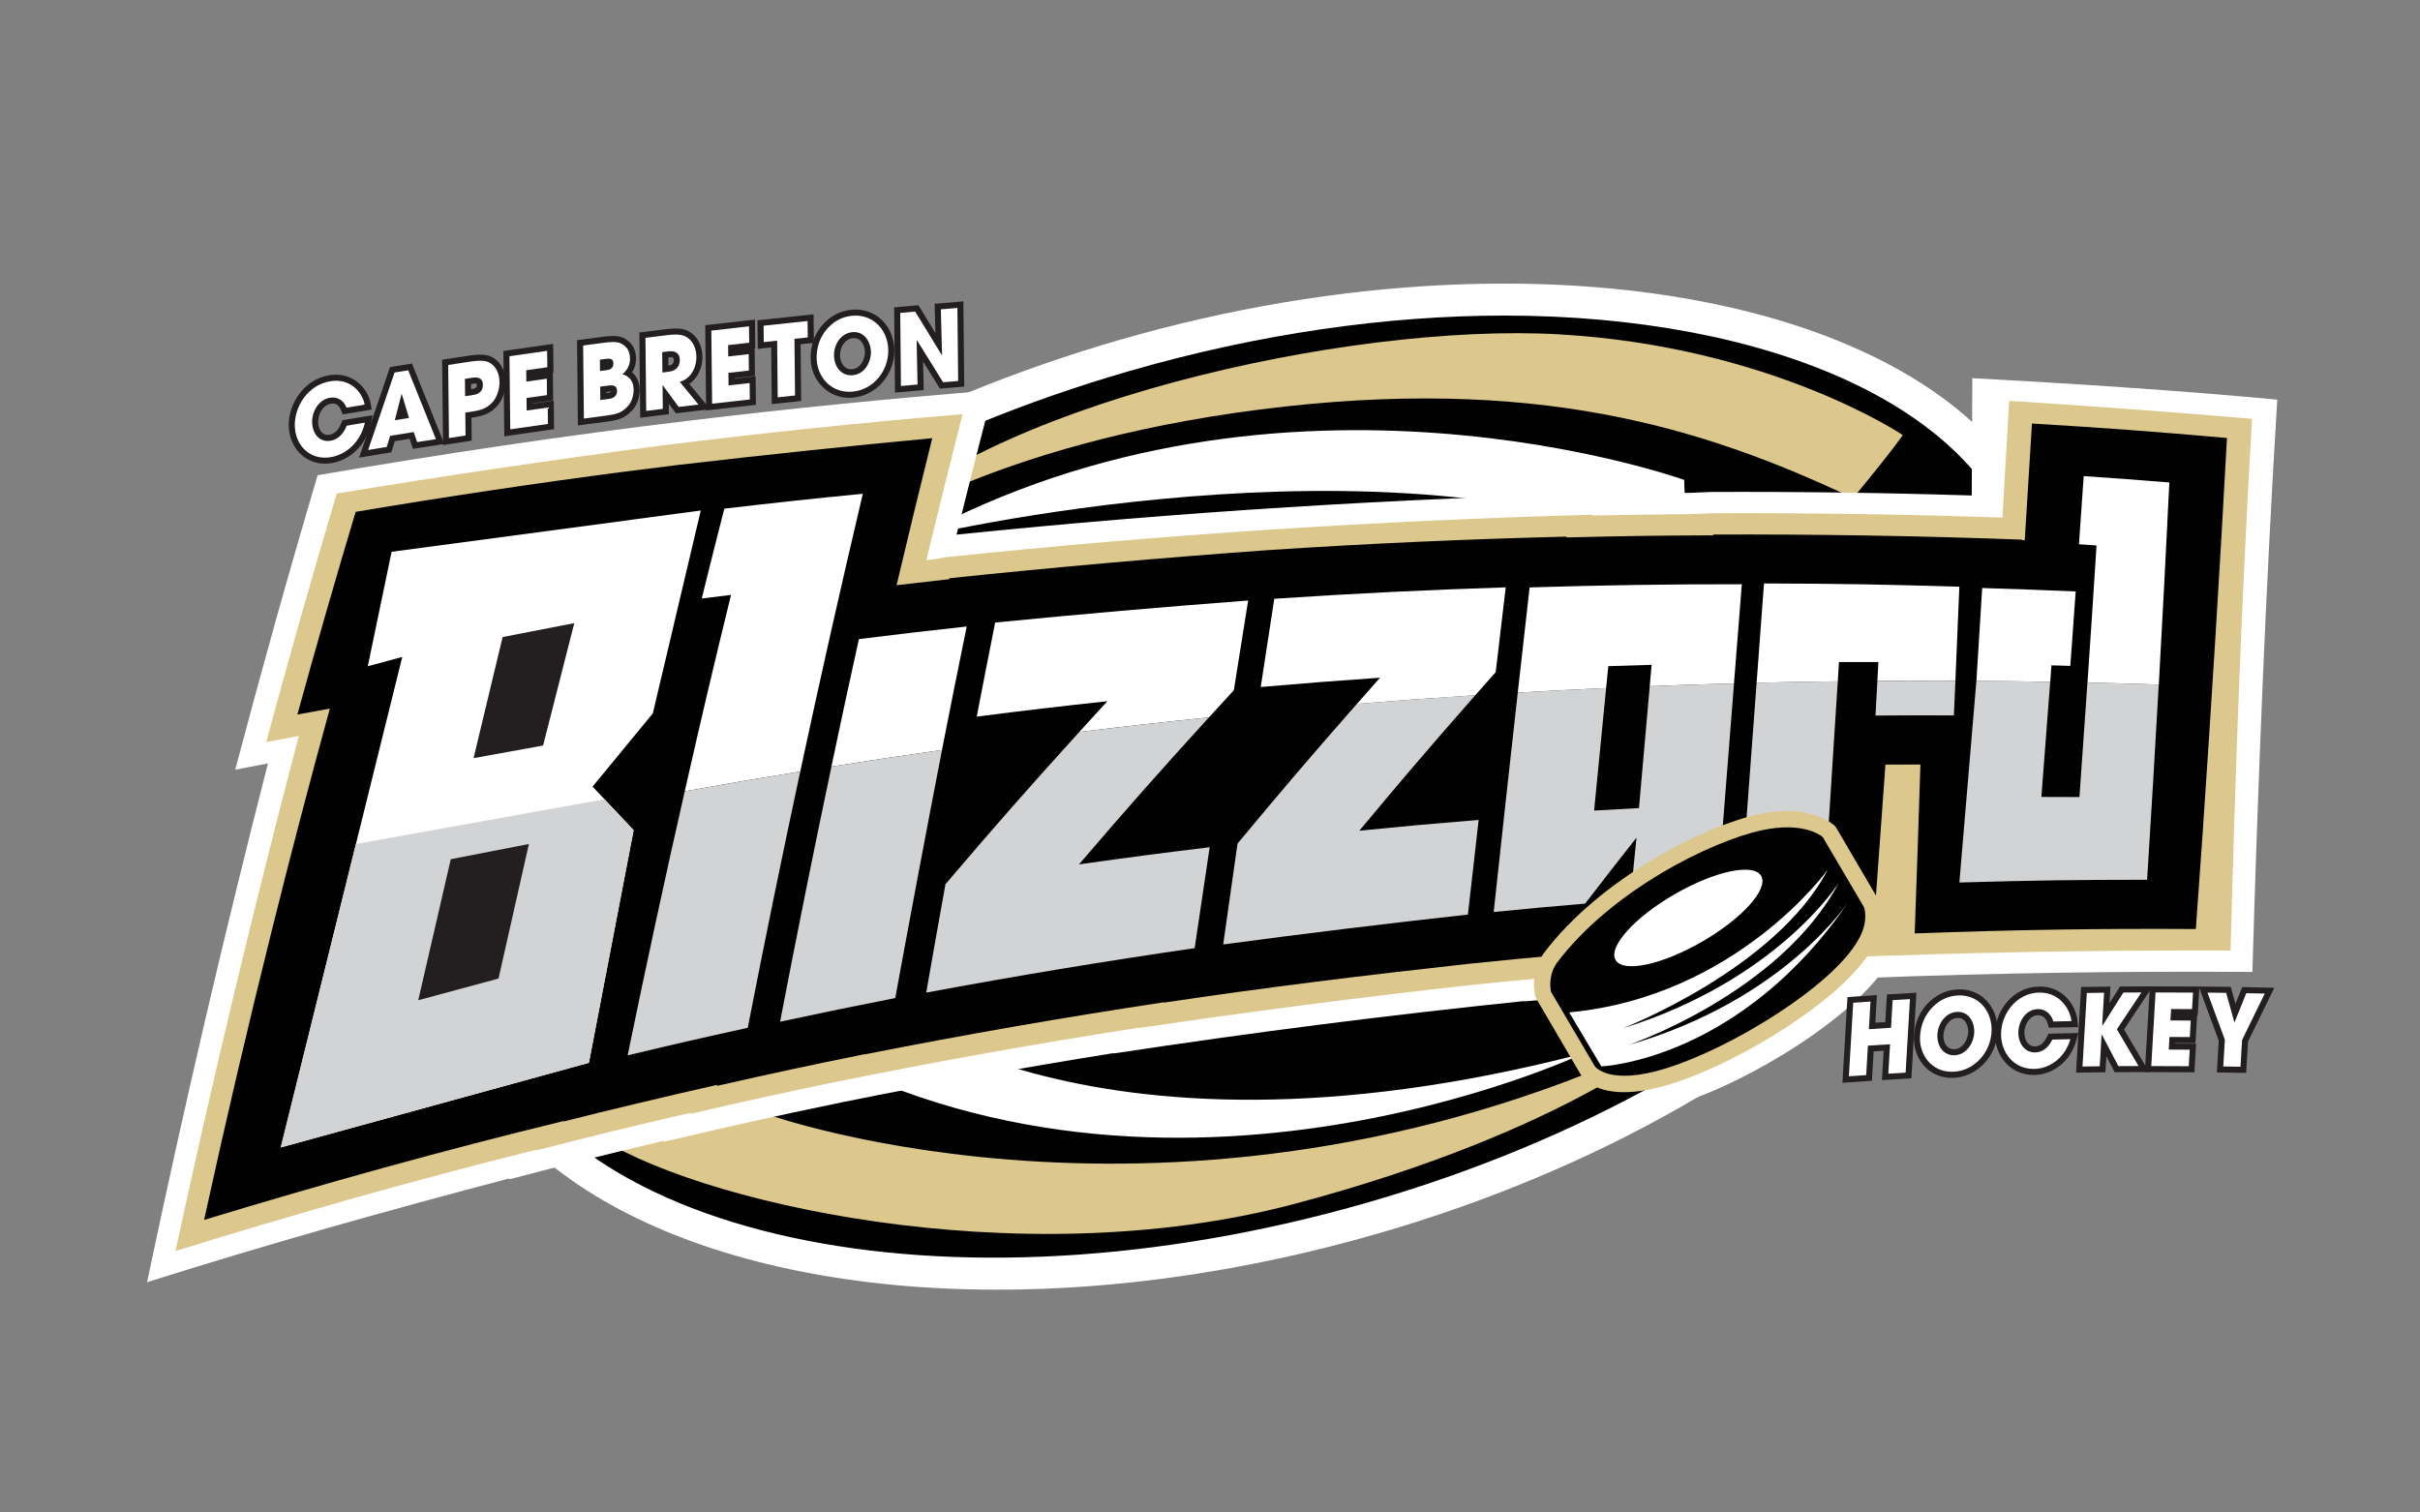 <?xml version="1.0" encoding="utf-8"?>
<!-- Generator: Adobe Illustrator 25.1.0, SVG Export Plug-In . SVG Version: 6.00 Build 0)  -->
<svg version="1.1" id="Layer_1" xmlns="http://www.w3.org/2000/svg" xmlns:xlink="http://www.w3.org/1999/xlink" x="0px" y="0px"
	 viewBox="0 0 800 500" style="enable-background:new 0 0 800 500;" xml:space="preserve">
<rect x="0" y="0" width="800" height="500" fill="#808080" stroke="none"/>
<style type="text/css">
	.st0{fill:#FFFFFF;}
	.st1{fill:#010101;}
	.st2{fill:#DCC78C;}
	.st3{fill:#D1D3D4;}
	.st4{fill:#231F20;}
	.st5{fill:none;}
</style>
<path class="st0" d="M536.88,368.08c-14.09,0-19.27-7.3-20.52-9.54l-15.14-25.87l-0.24-0.75c-0.34-1.09-3.16-10.88,3.41-20.57
	c20.36-27.16,56.44-44.99,75.62-49.06c3.71-0.79,7.31-1.19,10.72-1.19c13.15,0,19.63,5.82,20.8,6.99l0.31,0.31l0.98,1.25
	l14.56,24.85l0.17,0.39c0.46,1.07,4.3,10.74-2.64,22.3c-10.17,17.95-45.6,40.12-70.41,47.84
	C548.01,367.05,542.08,368.08,536.88,368.08z"/>
<path class="st0" d="M329.71,426.35c-92.16,0-164.76-32.78-181.26-89.86c-11.58-40.05,5.53-85.52,48.18-128.05
	c41.82-41.7,103.46-75.83,173.57-96.1c145.83-42.16,289.34-10.17,308.9,71.27l0,0c19.56,81.45-77.69,182.01-223.51,224.16
	C411.97,420.37,369.05,426.35,329.71,426.35z"/>
<path class="st1" d="M497.27,104.32c-38.59,0-80.94,5.91-124.07,18.38c-68.39,19.77-128.39,52.93-168.94,93.37
	c-39.73,39.62-55.86,81.32-45.43,117.41c21.89,75.72,153.67,104.4,293.77,63.9c140.09-40.49,234.17-135.05,215.98-210.78l0,0
	C655.98,134.19,584.01,104.32,497.27,104.32z"/>
<path class="st0" d="M285.59,328.74c0,0,70.1,63,237.81,19.52c0,0-142.86,67.44-266.65-7.54
	C255.42,329.18,285.59,328.74,285.59,328.74z"/>
<path class="st2" d="M253.2,368.23c0,0,141.09,51.02,301.7-26.62c0,0-35.05,31.94-126.89,56.35
	c-91.84,24.4-200.41-0.99-232.11-23.37C229.61,371.92,253.2,368.23,253.2,368.23z"/>
<path class="st2" d="M283.82,177.97c0,0,42.15-31.06,132.66-42.59s146.41,5.77,196.1,29.28c14.64-17.75,16.42-20.85,16.42-20.85
	s-43.48-29.28-113.58-33.28C445.31,106.54,323.75,134.05,283.82,177.97z"/>
<path class="st0" d="M302.56,177.79c0,0,157.27-38.22,255.07,5.39c-0.88-24.53-0.88-24.53-0.88-24.53S424.43,111.06,302.56,177.79z"
	/>
<g>
	<path class="st0" d="M744.59,321.3c1.86-63.06,4.37-126.11,8.22-189.19c-31.98-3-68.58-5.37-100.8-7.1
		c-0.06,15.52-0.1,23.27-0.2,38.79c-28.69-0.9-57.4-1.29-86.11-1.17c-2.75,0.11-4.13,0.17-6.88,0.3
		c-9.43,0.07-14.14,0.13-23.56,0.29c0.01-0.11,0.02-0.16,0.03-0.27c-73.29,1.73-146.15,6.3-219.08,13.79
		c4.73-19.09,7.15-28.63,12.09-47.7c-33.57,2.65-67.08,5.99-100.5,10.03c-41.08,4.89-82.02,11.04-122.8,18.03
		c-9.57,32.31-18.65,64.77-27.24,97.36c4.33-0.85,6.49-1.27,10.83-2.11C74,309.27,60.69,366.37,48.62,423.87
		c39.64-12.53,79.58-23.76,119.79-34.31c-0.02,0.12-0.03,0.18-0.05,0.3c20.34-5.33,30.56-7.88,51.09-12.73
		c-0.02,0.14-0.03,0.21-0.06,0.35c23.52-5.56,35.33-8.19,59.08-13.11c29.82-6.04,59.76-11.46,89.8-16.25
		c-0.01,0.05-0.01,0.08-0.02,0.13c45.12-6.88,90.25-12.64,135.65-17.32c0,0.05-0.01,0.07-0.01,0.11
		c26.92-2.39,53.77-4.46,80.74-6.21c1.83-0.13,2.75-0.19,4.58-0.32c11.17-0.59,16.76-0.85,27.95-1.3c0,0.02,0,0.03-0.01,0.05
		C659.67,321.65,702.07,321.01,744.59,321.3z"/>
	<path class="st2" d="M218.2,147.34c33.26-4.16,66.6-7.64,100-10.42c-4.9,19.31-7.3,28.97-11.98,48.3c0.39-0.05,0.59-0.07,0.98-0.11
		c2.31-0.38,3.46-0.57,5.77-0.94c71.09-7.43,142.12-12.08,213.57-14.01c-0.01,0.11-0.02,0.16-0.03,0.27
		c12.99-0.27,19.49-0.36,32.51-0.46c2.87-0.13,4.3-0.19,7.17-0.3c31.14-0.13,64.7,0.35,95.77,1.44c0.92-15.44,1.36-23.16,2.23-38.6
		c26.82,1.69,53.53,3.67,80.28,5.94c-3.43,58.6-5.57,117.18-7.08,175.76c-37.4-0.12-74.7,0.44-112.08,1.68c0-0.01,0-0.01,0-0.02
		c-14.64,0.53-21.95,0.86-36.55,1.63c-1.89,0.13-2.83,0.19-4.71,0.33c-24.03,1.37-48.08,3.17-72.05,5.41c0-0.05,0.01-0.07,0.01-0.12
		c-10.34,0.95-15.5,1.45-25.81,2.51c-36.69,4.07-73.19,8.8-109.7,14.22c0.01-0.05,0.01-0.08,0.02-0.13
		c-33.29,5.17-66.46,11.1-99.48,17.79c-19.63,4.07-29.41,6.22-48.88,10.72c0.02-0.14,0.03-0.21,0.06-0.35
		c-20.47,4.73-30.67,7.22-50.96,12.43c0.02-0.09,0.02-0.14,0.04-0.23c-40.09,9.95-79.85,21.26-119.3,33.49
		c12.35-57.09,25.93-113.78,40.78-170.28c-4.32,0.81-6.47,1.22-10.78,2.04c7.42-27.49,15.19-54.88,23.31-82.17
		c35.2-5.8,70.42-11.02,105.79-15.68L218.2,147.34z"/>
	<path class="st1" d="M206.45,155.92c-29.71,3.88-59.34,8.31-88.88,13.29c-6.68,22.26-13.11,44.61-19.27,67.01
		c4.29-0.8,6.44-1.2,10.74-1.98c-6.65,24.19-13.01,48.49-19.06,72.84l0,0c-7.98,31.95-15.49,64.03-22.51,96.2
		c39.3-11.94,78.9-22.98,118.81-32.68c-0.01,0.06-0.02,0.09-0.03,0.16c9.4-2.36,14.11-3.52,23.56-5.78c0.29-0.07,0.43-0.1,0.72-0.17
		l0,0c10.6-2.54,15.91-3.77,26.56-6.18c-0.02,0.14-0.04,0.21-0.06,0.34c19.45-4.41,29.22-6.51,48.83-10.48
		c0,0.03-0.01,0.04-0.01,0.07c32.85-6.5,65.85-12.24,98.97-17.24c-0.01,0.05-0.01,0.08-0.02,0.13
		c33.45-5.04,66.99-9.11,100.61-12.82c13.88-1.43,20.84-2.1,34.77-3.31c0,0.05-0.01,0.07-0.01,0.12
		c25.27-2.21,37.95-3.14,63.39-4.63c0-0.03,0-0.04,0.01-0.07c14.24-0.78,21.37-1.12,35.65-1.67c1.64-22.52,2.45-33.78,4.06-56.3
		c4.63-0.03,6.94-0.04,11.57-0.04c-0.72,22.34-1.09,33.51-1.89,55.84c32.39-1.18,60.54-1.66,92.94-1.45
		c1.85-25.56,2.73-38.35,4.4-63.93l0,0c0.03-0.52,0.05-0.77,0.08-1.29c0.81-12.46,1.21-18.69,1.98-31.15l0,0
		c1.62-26.38,2.39-39.57,3.83-65.96c-25.77-2.26-38.67-3.22-64.47-4.78c-0.93,15.43-1.4,23.15-2.38,38.58
		c-0.36-0.01-0.55-0.02-0.91-0.03c0.01-0.06,0.01-0.1,0.02-0.16c-33.28-1.26-68.72-1.83-102.08-1.69c-0.01,0.11-0.01,0.16-0.02,0.26
		c-19.43,0.08-29.13,0.22-48.52,0.7c0.01-0.11,0.02-0.16,0.03-0.27c-32.93,0.81-65.85,2.29-98.72,4.46
		c-35.16,2.53-70.2,5.62-105.26,9.29c-0.02,0.12-0.04,0.18-0.06,0.31c-6.98,0.77-10.47,1.18-17.43,2
		c4.61-19.46,6.97-29.18,11.8-48.61c-27.89,2.62-55.67,5.54-83.5,8.79L206.45,155.92z"/>
	<path class="st0" d="M239.44,168.16c-3.03,11.88-4.52,17.82-7.46,29.7c3.87-0.49,5.81-0.73,9.68-1.2
		c-6.34,25.95-9.4,38.94-15.3,64.93c15.24-2.74,22.88-4.05,38.18-6.53c6.58-30.68,13.48-61.29,20.69-91.83
		C266.89,165.03,257.73,166.02,239.44,168.16z"/>
	<path class="st3" d="M207.49,348.87c15.83-3.78,23.77-5.6,39.7-9.1c5.52-28.29,11.3-56.53,17.35-84.71
		c-15.31,2.49-22.94,3.79-38.18,6.53C219.75,290.62,213.47,319.71,207.49,348.87z"/>
	<path class="st0" d="M283.93,211.28c-3.71,16.84-5.53,25.27-9.08,42.13c14.59-2.3,21.9-3.4,36.54-5.47
		c3.21-16.34,4.85-24.5,8.19-40.83C305.31,208.67,298.17,209.5,283.93,211.28z"/>
	<path class="st3" d="M257.88,337.77c15.18-3.26,22.8-4.83,38.07-7.83c5.01-27.37,10.16-54.69,15.45-82
		c-14.65,2.07-21.96,3.17-36.54,5.47C268.94,281.47,263.28,309.6,257.88,337.77z"/>
	<path class="st0" d="M412.61,198.52c-27.93,2.11-55.75,4.53-83.63,7.28c-2.47,12.44-3.69,18.66-6.09,31.1
		c17.24-2.2,25.87-3.21,43.18-5.09c-3.72,4.06-5.58,6.09-9.27,10.16c17.1-2.07,25.66-3.03,42.83-4.79c3.29-3.61,4.94-5.41,8.25-9.01
		C409.75,216.31,410.7,210.38,412.61,198.52z"/>
	<path class="st3" d="M312.55,292.3c-2.59,14.33-3.86,21.5-6.36,35.84c29.48-5.5,59.07-10.4,88.74-14.7
		c1.96-13.35,2.95-20.02,4.96-33.36c-17.32,2.1-25.97,3.24-43.21,5.67c16.81-19.58,25.4-29.3,42.94-48.57
		c-17.16,1.76-25.73,2.72-42.83,4.79C338.71,261.93,329.86,272,312.55,292.3z"/>
	<path class="st3" d="M409.1,278.87c-1.92,13.34-2.87,20.01-4.74,33.35c26.96-3.62,53.86-6.9,80.9-9.88
		c1.41-12.52,2.12-18.77,3.55-31.29c-15.81,1.29-23.7,2-39.44,3.56c15.04-18.04,22.71-27,38.33-44.78
		c-15.67,1.01-23.49,1.58-39.12,2.84C432.47,251.02,424.58,260.26,409.1,278.87z"/>
	<path class="st0" d="M497.76,194.17c-25.51,0.8-51.05,2.06-76.51,3.77c-1.81,11.66-2.71,17.5-4.48,29.17
		c15.75-1.36,23.63-1.97,39.43-3.07c-3.06,3.45-4.58,5.18-7.62,8.64c15.62-1.27,23.45-1.84,39.12-2.84c2.69-3.06,4.04-4.6,6.75-7.65
		C495.76,210.98,496.42,205.37,497.76,194.17z"/>
	<path class="st3" d="M541.81,267.14c-5.93,0.31-8.9,0.47-14.83,0.82c1.58-16.2,2.37-24.3,3.97-40.49
		c-11.7,0.53-17.54,0.84-29.21,1.51c-2.71,24.16-5.36,48.33-7.96,72.51c12.07-1.19,18.12-1.75,30.23-2.77
		c6.73-8.75,10.12-13.11,16.98-21.81c-0.83,8.28-1.25,12.42-2.07,20.7c11.51-0.9,17.27-1.32,28.82-2.07
		c1.83-23.2,3.66-46.41,5.49-69.61c-11.15,0.31-16.73,0.49-27.86,0.93C543.93,242.96,543.22,251.02,541.81,267.14z"/>
	<path class="st0" d="M505.66,194.19c-1.58,13.91-2.37,20.87-3.92,34.78c11.67-0.68,17.51-0.98,29.21-1.51
		c0.29-2.89,0.43-4.34,0.72-7.24c5.72-0.2,8.59-0.28,14.32-0.44c-0.25,2.83-0.38,4.24-0.63,7.07c11.13-0.44,16.71-0.62,27.86-0.93
		c1.04-13.11,1.55-19.67,2.59-32.78C552.44,193.1,529.02,193.46,505.66,194.19z"/>
	<path class="st3" d="M575.54,294.93c11.04-0.64,16.56-0.93,27.62-1.44c1.48-22.75,2.94-45.51,4.37-68.27
		c-10.74,0.14-16.11,0.24-26.83,0.49C578.99,248.8,577.26,271.86,575.54,294.93z"/>
	<path class="st0" d="M583.14,192.88c-0.97,13.14-1.46,19.71-2.44,32.84c10.72-0.26,16.09-0.36,26.83-0.49
		c0.16-2.55,0.24-3.83,0.4-6.38c5.21-0.01,7.82,0,13.03,0.02c-0.14,2.49-0.2,3.74-0.34,6.24c10.31-0.07,15.46-0.08,25.79-0.04
		c0.54-12.44,0.8-18.66,1.31-31.11C621.86,193.18,608.94,192.96,583.14,192.88z"/>
	<path class="st3" d="M620,236.55c10.36-0.08,15.54-0.09,25.91-0.05c0.2-4.58,0.3-6.87,0.5-11.44c-10.32-0.04-15.48-0.03-25.79,0.04
		C620.38,229.68,620.25,231.97,620,236.55z"/>
	<path class="st3" d="M647.73,291.74c24.96-0.71,36.97-0.89,62.05-0.91c1.63-25.8,2.4-38.71,3.85-64.52
		c-9.43-0.31-14.14-0.44-23.57-0.66c-1.03,15.14-1.56,22.71-2.64,37.84c-5.03-0.03-7.55-0.04-12.58-0.04
		c1.19-15.22,1.77-22.83,2.91-38.05c-9.87-0.17-14.53-0.23-24.4-0.3L647.73,291.74z"/>
	<path class="st0" d="M653.36,225.1c9.87,0.07,14.53,0.13,24.4,0.3c0.16-2.18,0.25-3.27,0.41-5.45c2.49,0.07,3.74,0.11,6.23,0.18
		c0.72-9.84,1.08-14.76,1.78-24.6c-12.18-0.56-18.72-0.74-30.91-1.14L653.36,225.1z"/>
	<path class="st0" d="M717.14,159.5c-11.32-0.91-16.99-1.33-28.31-2.11c-0.62,9.01-0.94,13.52-1.57,22.53
		c2.32,0.16,3.48,0.24,5.81,0.41c-1.16,18.13-1.76,27.2-2.99,45.32c9.42,0.21,14.14,0.35,23.57,0.66
		C715.13,199.59,715.83,186.23,717.14,159.5z"/>
</g>
<path class="st2" d="M536.88,361.06c-10.68,0-13.95-5.16-14.4-5.95l-14.81-25.31c-0.09-0.3-2.29-7.41,2.53-14.51
	c18.9-25.2,53.68-42.41,71.27-46.14c17.3-3.67,24.79,3.59,25.1,3.9l0.42,0.54l14.12,24.09c0.31,0.71,2.78,7.57-2.21,15.89
	c-9.31,16.43-43.4,37.56-66.48,44.75C546.02,360.32,540.92,361.06,536.88,361.06z"/>
<path class="st1" d="M512.76,327.92l14.41,24.5c0.03,0.05,4.57,6.68,23.64,0.74c21.69-6.75,54.81-27.13,63.42-42.32
	c3.63-6.04,2.07-10.69,2-10.88l-13.69-23.27c-1.14-0.92-7.07-4.99-19.96-2.26c-16.78,3.56-50,20-67.99,43.99
	C511.77,322.6,512.52,326.89,512.76,327.92z"/>
<ellipse transform="matrix(0.866 -0.5 0.5 0.866 -76.952 319.736)" class="st0" cx="558.15" cy="303.46" rx="27.79" ry="9.06"/>
<path class="st0" d="M518.74,334.68l10.63,17.85c0,0,46.13-1.81,82.24-55.16c0,0-21.06,33.1-73.41,48.14c0,0,50.15-17.05,69.6-53.56
	c0,0-20.26,32.09-71.21,47.94c0,0,50.55-19.66,67.6-52.35C604.18,287.54,574.1,329.47,518.74,334.68z"/>
<g>
	<g>
		<g>
			<path class="st0" d="M610.58,349.22c0.35-5.93,0.61-10.49,1.05-17.79l0.05-0.88l1.12-0.08c2.13-0.15,3.27-0.23,5.48-0.37
				l1.13-0.07l-0.07,1.13c-0.19,3.25-0.29,5.06-0.47,8c0,0,3.64-0.24,5.31-0.34c0.17-3.02,0.28-4.83,0.48-8.04l0.07-1.09l1.37-0.08
				c1.98-0.12,3.11-0.19,5.24-0.31l1.12-0.06l-1.55,26.32l-0.89,0.05c-2.29,0.13-3.43,0.2-5.71,0.34l-1.13,0.07l0.57-9.73
				c-1.96,0.12-3.3,0.21-5.31,0.34l-0.57,9.73l-0.88,0.06c-2.21,0.14-3.35,0.22-5.49,0.37l-1.36,0.1L610.58,349.22z"/>
			<path class="st4" d="M631.39,330.29c-0.57,9.73-0.86,14.59-1.43,24.31c-2.29,0.13-3.43,0.2-5.72,0.34
				c0.23-3.89,0.34-5.84,0.57-9.73c-2.93,0.18-4.39,0.27-7.32,0.47c-0.23,3.89-0.34,5.84-0.57,9.73c-2.29,0.15-3.43,0.23-5.72,0.39
				c0.57-9.72,0.85-14.58,1.43-24.31c2.29-0.16,3.43-0.24,5.72-0.39c-0.21,3.65-0.32,5.48-0.54,9.13c2.93-0.19,4.39-0.29,7.32-0.47
				c0.21-3.65,0.32-5.48,0.54-9.13C627.96,330.49,629.1,330.42,631.39,330.29 M633.52,328.17l-2.24,0.13
				c-2.23,0.13-3.37,0.2-5.55,0.33l-0.18,0.01l-1.77,0.11l-0.11,1.77c-0.18,3.01-0.29,4.79-0.44,7.36
				c-1.18,0.07-2.16,0.14-3.29,0.21c0.14-2.32,0.24-4.05,0.4-6.87l0.13-2.26l-2.26,0.15c-2.22,0.15-3.36,0.23-5.52,0.38l-0.21,0.01
				l-1.75,0.12l-0.1,1.75c-0.42,7.04-0.68,11.53-1.01,17.15l-0.42,7.17l-0.13,2.27l2.27-0.16l0.24-0.02
				c2.13-0.15,3.27-0.23,5.48-0.37l1.76-0.12l0.1-1.76l0.29-4.87l0.18-3.1c1.18-0.08,2.17-0.14,3.3-0.21l-0.15,2.61l-0.28,4.86
				l-0.13,2.25l2.25-0.14l0.2-0.01c2.15-0.13,3.29-0.2,5.51-0.33l1.78-0.1l0.1-1.78l0.69-11.68l0.74-12.63L633.52,328.17
				L633.52,328.17z"/>
		</g>
		<g>
			<path class="st0" d="M645.22,355.31c-3.25,0-6.1-1.2-8.23-3.46c-2.28-2.41-3.46-5.82-3.25-9.34c0.11-2,0.53-3.87,1.26-5.57
				c1.65-3.9,5.85-8.57,12.24-8.87c0.2-0.01,0.4-0.01,0.6-0.01c3.18,0,6.1,1.23,8.21,3.47c2.33,2.47,3.53,6.01,3.31,9.72
				c-0.45,7.55-6.4,13.72-13.54,14.05C645.61,355.31,645.41,355.31,645.22,355.31z M647.04,335.52c-3.38,0.15-5.39,3.44-5.57,6.45
				c-0.11,1.85,0.41,3.53,1.43,4.62c0.79,0.84,1.8,1.26,3.02,1.26c0,0,0.16,0,0.25-0.01c3.53-0.17,5.33-3.87,5.48-6.45
				c0.11-1.79-0.47-3.58-1.5-4.67c-0.75-0.8-1.72-1.21-2.87-1.21C647.19,335.51,647.12,335.51,647.04,335.52z"/>
			<path class="st4" d="M647.83,329.06c6.58,0,10.92,5.55,10.53,12.13c-0.4,6.77-5.64,12.79-12.59,13.11
				c-0.19,0.01-0.37,0.01-0.55,0.01c-6.72,0-10.85-5.67-10.49-11.74c0.09-1.61,0.41-3.43,1.18-5.24c1.36-3.21,5.11-7.97,11.37-8.26
				C647.47,329.06,647.65,329.06,647.83,329.06 M645.92,348.85c0.1,0,0.19,0,0.29-0.01c4.05-0.19,6.25-4.27,6.43-7.39
				c0.19-3.08-1.46-6.94-5.37-6.94c-0.09,0-0.19,0-0.28,0.01c-3.96,0.18-6.32,3.97-6.52,7.39
				C640.25,345.56,642.26,348.85,645.92,348.85 M647.83,327.06L647.83,327.06c-0.21,0-0.43,0-0.65,0.02
				c-6.85,0.32-11.35,5.3-13.12,9.48c-0.77,1.8-1.22,3.79-1.34,5.91c-0.22,3.79,1.06,7.46,3.52,10.08c2.3,2.44,5.48,3.78,8.96,3.78
				c0.21,0,0.43,0,0.64-0.01c7.65-0.35,14.02-6.94,14.5-14.99c0.24-3.98-1.07-7.8-3.58-10.47
				C654.47,328.4,651.3,327.06,647.83,327.06L647.83,327.06z M645.92,346.85c-0.93,0-1.7-0.32-2.29-0.95
				c-0.82-0.87-1.26-2.32-1.16-3.87c0.13-2.21,1.65-5.38,4.61-5.51c0.07,0,0.13,0,0.19,0c0.88,0,1.58,0.29,2.14,0.89
				c0.84,0.89,1.32,2.43,1.23,3.93c-0.12,2.15-1.65,5.38-4.53,5.51C646.05,346.85,645.98,346.85,645.92,346.85L645.92,346.85z"/>
		</g>
		<g>
			<path class="st0" d="M672.24,354.37c-3.28,0-6.17-1.22-8.34-3.52c-2.37-2.51-3.6-6.09-3.38-9.82
				c0.38-6.66,5.51-13.67,13.43-13.89l0.36,0c7.59,0,11.05,6.34,11.45,10.33l0.11,1.08l-1.09,0.02c-2.39,0.04-3.58,0.07-5.97,0.13
				l-0.77,0.02l-0.22-0.74c-0.24-0.79-1.22-3.39-4.05-3.39l-0.12,0c-3.17,0.08-5.25,3.28-5.43,6.33c-0.11,1.86,0.45,3.63,1.5,4.74
				c0.78,0.83,1.77,1.25,2.94,1.25l0.13,0c1.96-0.05,3.6-1.33,4.75-3.68l0.27-0.55l0.61-0.02c1.78-0.04,2.9-0.07,4.34-0.1l2.99-0.06
				l-0.37,1.3c-1.75,6.14-6.88,10.38-12.78,10.55L672.24,354.37z"/>
			<path class="st4" d="M674.32,328.13c6.79,0,10.08,5.7,10.46,9.43c-2.39,0.04-3.59,0.07-5.98,0.13c-0.52-1.76-2.03-4.1-5.01-4.1
				c-0.05,0-0.1,0-0.15,0c-3.84,0.1-6.2,3.82-6.4,7.27c-0.22,3.63,1.81,7.05,5.43,7.05c0.05,0,0.1,0,0.16,0
				c3.56-0.1,5.2-3.38,5.62-4.24c2.38-0.06,3.58-0.08,5.97-0.13c-1.64,5.77-6.45,9.67-11.85,9.82c-0.11,0-0.22,0-0.33,0
				c-6.82,0-11.1-5.82-10.71-12.28c0.36-6.21,5.15-12.75,12.46-12.95C674.1,328.13,674.21,328.13,674.32,328.13 M674.32,326.13
				c-0.13,0-0.26,0-0.39,0.01c-8.49,0.23-13.99,7.72-14.4,14.83c-0.24,4,1.09,7.85,3.65,10.56c2.33,2.47,5.55,3.84,9.06,3.84
				c0.13,0,0.25,0,0.38-0.01c6.34-0.18,11.85-4.71,13.72-11.27l0.74-2.6l-2.71,0.06l-1.71,0.04c-1.41,0.03-2.52,0.05-4.27,0.1
				l-1.21,0.03l-0.53,1.09c-0.99,2.02-2.29,3.07-3.88,3.12l-0.1,0c-0.88,0-1.62-0.32-2.21-0.94c-0.86-0.92-1.32-2.41-1.23-3.99
				c0.15-2.6,1.86-5.32,4.46-5.39l0.1,0c2.08,0,2.85,1.87,3.09,2.67l0.44,1.47l1.53-0.04c2.38-0.06,3.58-0.09,5.96-0.13l2.17-0.04
				l-0.22-2.16C686.34,333.02,682.57,326.13,674.32,326.13L674.32,326.13z"/>
		</g>
		<g>
			<path class="st0" d="M687.43,352.51c0.43-7.29,0.7-11.84,1.05-17.76l0.44-7.47l0.93-0.02c1.64-0.03,2.69-0.04,4-0.06l2.78-0.04
				c0,0-0.36,6.14-0.49,8.25c1.63-2.58,5.24-8.29,5.24-8.29l0.54,0c1.79-0.02,2.9-0.02,4.34-0.02l3.51-0.01L708.5,329
				c-2.97,4.45-4.58,6.87-7.52,11.29l1.86,3.16c1.62,2.75,2.94,4.98,4.98,8.45l0.88,1.5l-3.56,0.01c-1.61,0-2.85,0.01-4.84,0.02
				l-0.61,0l-4.14-7.91l-0.47,7.95l-2.63,0.03c-1.31,0.02-2.36,0.03-4,0.06l-1.08,0.02L687.43,352.51z"/>
			<path class="st4" d="M707.9,328.09c-3.24,4.86-4.86,7.29-8.1,12.17c2.86,4.85,4.3,7.28,7.16,12.15c-2.67,0.01-4,0.01-6.67,0.03
				c-2.19-4.19-3.29-6.28-5.48-10.46c-0.02,0-0.04,0-0.06,0c-0.25,4.21-0.37,6.31-0.62,10.51c-2.28,0.03-3.42,0.04-5.7,0.08
				c0.58-9.72,0.86-14.58,1.43-24.31c2.28-0.04,3.42-0.05,5.7-0.08c-0.26,4.38-0.39,6.56-0.64,10.94c0.02,0,0.04,0,0.06,0
				c2.78-4.41,4.17-6.61,6.95-11C704.32,328.1,705.51,328.1,707.9,328.09 M711.65,326.07l-3.76,0.02l-1.71,0.01
				c-1.41,0.01-2.52,0.01-4.27,0.02l-1.09,0.01l-0.58,0.92c-1.13,1.78-2.02,3.2-2.88,4.55c0.05-0.8,0.1-1.65,0.15-2.6l0.04-0.7
				l0.13-2.15l-2.15,0.03l-1.63,0.02c-1.34,0.02-2.4,0.03-4.08,0.06l-1.85,0.03l-0.11,1.85l-0.39,6.61
				c-0.34,5.89-0.61,10.44-1.04,17.7l-0.13,2.16l2.16-0.04c1.67-0.03,2.72-0.04,4.06-0.06l1.63-0.02l1.86-0.02l0.11-1.86l0.2-3.42
				c0.65,1.24,1.34,2.55,2.19,4.18l0.57,1.08l1.22-0.01c1.95-0.01,3.19-0.02,4.75-0.02l1.91-0.01l3.48-0.01l-1.76-3
				c-2.03-3.45-3.34-5.68-4.95-8.41l-1.57-2.67c2.79-4.21,4.41-6.62,7.4-11.12L711.65,326.07L711.65,326.07z"/>
		</g>
		<g>
			<path class="st0" d="M723.54,353.47c-4.95-0.04-7.42-0.05-12.38-0.05h-1.06l0.06-1.06c0.43-7.57,0.71-12.2,1.07-18.44l0.4-6.83
				h0.94c4.96,0,7.45,0,12.4,0.05l1.05,0.01l-0.44,7.46l-0.95-0.01c-2.44-0.02-3.8-0.03-5.98-0.04l-0.1,1.78
				c1.83,0.01,3.07,0.02,4.98,0.03l1.74,0.01l-0.44,7.46l-1.65-0.01c-1.94-0.01-3.19-0.02-5.08-0.03c-0.05,0.78-0.08,1.4-0.13,2.17
				c2.12,0.01,3.48,0.02,5.88,0.04l1.05,0.01l-0.44,7.46L723.54,353.47z"/>
			<path class="st4" d="M712.58,328.09c4.96,0,7.44,0,12.39,0.05c-0.13,2.18-0.19,3.27-0.32,5.46c-2.77-0.02-4.16-0.03-6.93-0.04
				c-0.09,1.51-0.13,2.27-0.22,3.78c2.69,0.01,4.03,0.02,6.72,0.04c-0.13,2.18-0.19,3.27-0.32,5.46c-2.69-0.02-4.03-0.03-6.72-0.04
				c-0.1,1.67-0.15,2.5-0.24,4.17c2.77,0.01,4.16,0.02,6.93,0.04c-0.13,2.18-0.19,3.27-0.32,5.46c-4.95-0.04-7.43-0.05-12.39-0.05
				C711.72,342.68,712.01,337.81,712.58,328.09 M712.58,326.09h-1.89l-0.11,1.88l-0.36,6.22c-0.36,6.08-0.63,10.68-1.06,18.12
				l-0.12,2.11h2.12c4.98,0,7.41,0.01,12.37,0.05l1.9,0.02l0.11-1.9l0.15-2.63l0.17-2.83l0.13-2.1l-2.11-0.02
				c-1.98-0.01-3.25-0.02-4.83-0.03c0-0.06,0.01-0.11,0.01-0.17c1.58,0.01,2.82,0.02,4.78,0.03l1.9,0.01l0.15-1.9l0.15-2.63
				l0.17-2.83l0.11-1.89l0.2,0l0.11-1.9l0.15-2.63l0.17-2.83l0.13-2.1l-2.1-0.02C720.03,326.09,717.54,326.09,712.58,326.09
				L712.58,326.09z"/>
		</g>
		<g>
			<path class="st0" d="M740.64,353.64c-2.28-0.04-3.41-0.06-5.69-0.09l-1.05-0.01l0.57-9.68l-6.18-16.72l1.45,0.01
				c1.75,0.01,2.89,0.03,4.28,0.05l2.65,0.03l2.15,7.7c0.8-1.99,3.07-7.62,3.07-7.62l2.39,0.05c1.46,0.03,2.61,0.05,4.41,0.1
				l1.56,0.04l-8.1,16.56l-0.56,9.6L740.64,353.64z"/>
			<path class="st4" d="M729.74,328.15c2.47,0.02,3.71,0.04,6.18,0.07c1.1,3.92,1.64,5.88,2.74,9.81c1.57-3.88,2.35-5.82,3.91-9.7
				c2.44,0.05,3.67,0.07,6.11,0.13c-3,6.13-4.5,9.2-7.5,15.34c-0.21,3.54-0.31,5.3-0.52,8.84c-2.28-0.04-3.41-0.06-5.69-0.09
				c0.21-3.54,0.31-5.31,0.52-8.84C733.19,337.48,732.04,334.37,729.74,328.15 M726.86,326.13l1,2.72l0.06,0.17
				c2.21,5.98,3.36,9.08,5.54,15l-0.24,4.13l-0.25,4.29l-0.12,2.09l2.09,0.03c2.24,0.03,3.37,0.05,5.57,0.09l0.11,0l1.92,0.03
				l0.11-1.91l0.26-4.42l0.24-4.02c2.89-5.91,4.38-8.97,7.32-14.98l1.37-2.8l-3.12-0.08c-1.78-0.04-2.92-0.07-4.34-0.09l-1.77-0.04
				l-1.38-0.03l-0.52,1.28c-0.67,1.67-1.2,2.99-1.71,4.25c-0.34-1.23-0.7-2.52-1.16-4.15l-0.4-1.44l-1.5-0.02l-1.76-0.02
				c-1.46-0.02-2.61-0.03-4.43-0.05L726.86,326.13L726.86,326.13z"/>
		</g>
	</g>
</g>
<g>
	<g>
		<g>
			<path class="st0" d="M107.4,152.29c-6.27,0-10.88-4.92-10.95-11.69c-0.06-6.58,4.58-14.19,12.45-15.54
				c0.73-0.13,1.46-0.19,2.17-0.19c5.82,0,9.73,4.49,10.47,8.72l0.17,0.99l-7.8,1.3l-0.29-0.76c-0.25-0.64-1.23-2.73-3.59-2.73
				c-0.25,0-0.5,0.02-0.77,0.07c-3.23,0.55-5.12,4.04-5.09,7.08c0.03,2.61,1.47,5.24,4.16,5.24h0c0.25,0,0.51-0.02,0.78-0.07
				c2-0.34,3.59-1.85,4.59-4.37l0.21-0.52l0.55-0.09c2.4-0.41,3.6-0.61,6.01-1l1.44-0.23l-0.3,1.42
				c-1.31,6.29-6.15,11.18-12.04,12.18C108.83,152.23,108.1,152.29,107.4,152.29z"/>
			<path class="st4" d="M111.07,125.87c5.75,0,8.9,4.57,9.48,7.9c-2.4,0.4-3.6,0.6-6,1c-0.58-1.51-2.02-3.37-4.52-3.37
				c-0.3,0-0.61,0.03-0.94,0.08c-3.85,0.66-5.96,4.66-5.92,8.08c0.04,3.34,1.98,6.23,5.16,6.23c0.3,0,0.62-0.03,0.94-0.08
				c3.57-0.61,4.99-4.08,5.35-4.99c2.4-0.41,3.6-0.61,6-1c-1.24,5.93-5.81,10.48-11.23,11.4c-0.69,0.12-1.35,0.17-1.99,0.17
				c-5.93,0-9.88-4.8-9.95-10.7c-0.06-6.17,4.29-13.29,11.62-14.54C109.77,125.93,110.43,125.87,111.07,125.87 M111.07,123.87
				c-0.76,0-1.55,0.07-2.34,0.2c-8.4,1.43-13.35,9.53-13.28,16.53c0.08,7.23,5.21,12.68,11.95,12.68c0.76,0,1.54-0.07,2.33-0.2
				c6.29-1.07,11.45-6.28,12.85-12.96l0.6-2.85l-2.87,0.47c-2.41,0.39-3.61,0.59-6.02,1l-1.11,0.19l-0.41,1.05
				c-0.6,1.52-1.75,3.4-3.83,3.75c-0.21,0.03-0.41,0.05-0.61,0.05c-2.14,0-3.13-2.2-3.16-4.25c-0.03-2.63,1.55-5.62,4.26-6.09
				c0.21-0.04,0.41-0.05,0.6-0.05c1.72,0,2.47,1.6,2.66,2.09l0.59,1.52l1.61-0.27l2.21-0.37l3.79-0.63l1.99-0.33l-0.34-1.98
				C121.72,128.8,117.43,123.87,111.07,123.87L111.07,123.87z"/>
		</g>
		<g>
			<path class="st0" d="M120.74,148.45c3.5-10.26,5.25-15.39,8.75-25.63l0.19-0.57l2.07-0.33c0.98-0.16,1.79-0.29,3.04-0.48
				l0.79-0.12l0.3,0.74c3.66,9.1,5.49,13.65,9.16,22.76l0.47,1.17l-8.28,1.3l-1.13-3.32l-0.54,0.08c-2.09,0.33-3.53,0.56-5.8,0.92
				l-1.15,3.69l-0.94,0.15c-2.24,0.37-3.47,0.56-5.81,0.96l-1.65,0.28L120.74,148.45z M131.87,137.69l2.05-0.33
				c0,0-0.96-3.17-1.07-3.52C132.53,135.1,132.24,136.26,131.87,137.69z"/>
			<path class="st4" d="M134.95,122.42c3.66,9.1,5.49,13.65,9.16,22.76c-2.48,0.39-3.73,0.58-6.21,0.97
				c-0.45-1.33-0.68-1.99-1.13-3.32c-3.11,0.49-4.66,0.73-7.78,1.24c-0.46,1.47-0.69,2.21-1.15,3.69c-2.46,0.4-3.69,0.6-6.15,1.01
				c3.5-10.26,5.25-15.39,8.75-25.63C132.25,122.85,133.15,122.7,134.95,122.42 M130.52,138.92c1.88-0.3,2.82-0.45,4.69-0.75
				c-0.96-3.16-1.43-4.74-2.39-7.89c-0.01,0-0.02,0-0.03,0c-0.02,0-0.04,0.01-0.06,0.01C131.85,133.74,131.41,135.46,130.52,138.92
				 M136.21,120.2l-1.57,0.24c-1.25,0.19-2.06,0.33-3.05,0.48l-1.47,0.24l-1.19,0.19l-0.39,1.14c-3.49,10.22-5.24,15.35-8.73,25.58
				l-0.02,0.05l-1.08,3.17l3.3-0.55c2.46-0.41,3.69-0.61,6.14-1.01l1.22-0.2l0.37-1.18c0.32-1.03,0.53-1.7,0.78-2.51
				c1.82-0.3,3.15-0.5,4.89-0.78c0.01,0.02,0.02,0.04,0.02,0.07c0.17,0.5,0.34,0.99,0.56,1.66l0.54,1.6l1.67-0.26
				c1.24-0.19,2.17-0.34,3.1-0.48c0.93-0.15,1.87-0.29,3.11-0.49l2.48-0.39l-0.94-2.33c-3.67-9.11-5.5-13.66-9.16-22.76
				L136.21,120.2L136.21,120.2z"/>
		</g>
		<g>
			<path class="st0" d="M147.42,144.82c-0.11-9.66-0.16-14.49-0.26-24.16l-0.01-0.87l2.87-0.44c1.77-0.27,3.14-0.48,5.32-0.81
				c1.34-0.2,2.45-0.3,3.4-0.3c1.83,0,3.1,0.36,4.27,1.21c1.95,1.45,3.09,3.93,3.11,6.81c0.03,2.73-1,5.69-2.57,7.37
				c-1.58,1.69-3.25,2.79-7.1,3.38l-1.62,0.25l0.08,7.57l-0.86,0.13c-2.19,0.33-3.29,0.5-5.48,0.84l-1.14,0.18L147.42,144.82z
				 M154.75,129.82l1.2-0.18c1.67-0.25,2.71-0.74,2.69-2.44c-0.01-1.05-0.38-1.41-1.46-1.41c-0.43,0-0.86,0.07-1.21,0.12l-1.26,0.19
				L154.75,129.82z"/>
			<path class="st4" d="M158.75,119.24c1.85,0,2.84,0.41,3.67,1.02c1.77,1.31,2.68,3.56,2.7,6.01c0.03,2.45-0.89,5.17-2.3,6.68
				c-1.52,1.63-3.04,2.54-6.52,3.07c-0.99,0.15-1.49,0.23-2.48,0.38c0.03,3.03,0.05,4.54,0.08,7.57c-2.19,0.33-3.29,0.5-5.48,0.84
				c-0.11-9.66-0.16-14.49-0.26-24.16c2.93-0.45,4.4-0.68,7.33-1.12C156.82,119.33,157.88,119.24,158.75,119.24 M153.76,130.98
				c0.93-0.14,1.4-0.21,2.33-0.35c1.09-0.16,3.57-0.54,3.54-3.44c-0.02-1.99-1.28-2.4-2.46-2.4c-0.5,0-0.99,0.07-1.36,0.13
				c-0.85,0.13-1.27,0.19-2.12,0.32C153.72,127.53,153.73,128.68,153.76,130.98 M158.75,117.24L158.75,117.24
				c-1,0-2.16,0.1-3.56,0.31c-2.21,0.33-3.59,0.54-5.39,0.82l-1.94,0.3l-1.71,0.26l0.02,1.73c0.1,9.67,0.15,14.5,0.26,24.16
				l0.03,2.31l2.28-0.35c2.19-0.34,3.28-0.51,5.47-0.84l1.72-0.26l-0.02-1.74l-0.04-3.79l-0.02-2.05l0.76-0.12
				c3.61-0.55,5.69-1.55,7.68-3.68c1.76-1.88,2.87-5.05,2.84-8.07c-0.03-3.19-1.31-5.96-3.51-7.59
				C162.25,117.66,160.8,117.24,158.75,117.24L158.75,117.24z M155.71,126.96l0.4-0.06c0.31-0.05,0.71-0.11,1.06-0.11
				c0.22,0,0.35,0.02,0.42,0.04c0.02,0.06,0.04,0.18,0.04,0.38c0.01,0.81-0.16,1.2-1.83,1.44l-0.07,0.01l-0.01-0.55L155.71,126.96
				L155.71,126.96z"/>
		</g>
		<g>
			<path class="st0" d="M167.68,141.94c-0.11-9.49-0.16-14.32-0.25-23.65l-0.01-1.4l0.86-0.13c4.9-0.72,7.39-1.07,12.2-1.75
				l1.38-0.19l0.01,1.26c0.02,2.09,0.03,3.17,0.06,5.3l0.01,0.88l-0.87,0.12c-2.48,0.35-3.86,0.54-6.1,0.87l0.02,1.74
				c2.01-0.29,3.33-0.47,5.63-0.8l1.13-0.16l0.01,1.14c0.02,2.17,0.03,3.25,0.06,5.42l0.01,0.88l-1.14,0.16
				c-2.23,0.31-3.54,0.5-5.62,0.8c0.01,0.77,0.02,1.39,0.02,2.13c2.09-0.3,3.45-0.49,5.84-0.83l1.13-0.16l0.01,1.14
				c0.02,2.17,0.03,3.25,0.06,5.42l0.01,0.88l-0.87,0.12c-4.98,0.7-7.47,1.05-12.44,1.78l-1.13,0.17L167.68,141.94z"/>
			<path class="st4" d="M180.87,115.98c0.02,2.17,0.03,3.25,0.06,5.42c-2.79,0.39-4.18,0.59-6.97,0.99c0.02,1.5,0.02,2.25,0.04,3.76
				c2.7-0.39,4.05-0.58,6.76-0.96c0.02,2.17,0.03,3.25,0.06,5.42c-2.7,0.38-4.05,0.57-6.76,0.96c0.02,1.66,0.03,2.49,0.04,4.15
				c2.79-0.4,4.18-0.6,6.97-0.99c0.02,2.17,0.03,3.25,0.06,5.42c-4.98,0.7-7.47,1.05-12.45,1.78c-0.11-9.67-0.16-14.5-0.26-24.17
				C173.4,117.03,175.89,116.68,180.87,115.98 M182.85,113.68l-2.26,0.32c-4.98,0.7-7.48,1.05-12.46,1.78l-1.73,0.25l0.02,1.75
				c0.1,9.67,0.15,14.5,0.26,24.17l0.03,2.29l2.26-0.33c4.98-0.73,7.47-1.08,12.44-1.78l1.75-0.25l-0.02-1.76
				c-0.03-2.17-0.04-3.24-0.06-5.41l-0.02-2.28l-2.26,0.32c-1.93,0.27-3.19,0.45-4.71,0.67c0-0.04,0-0.08,0-0.11
				c1.69-0.24,2.96-0.42,5.02-0.71l1.75-0.25l-0.02-1.76c-0.03-2.17-0.04-3.24-0.06-5.41l-0.02-2.01l0.21-0.03l-0.02-1.76
				c-0.03-2.17-0.04-3.24-0.06-5.41L182.85,113.68L182.85,113.68z"/>
		</g>
		<g>
			<path class="st0" d="M191.76,113.35l7.79-1.04c1.33-0.18,2.29-0.25,3.12-0.25c2.19,0,3.62,0.57,4.95,1.98
				c1.04,1.01,1.63,2.57,1.65,4.48c0.02,1.82-0.6,3.53-1.73,4.86c1.44,0.79,2.89,2.37,2.92,5.48c0.02,2.38-0.86,4.77-2.3,6.23
				c-2.29,2.38-4.08,2.83-7.89,3.33c-2.58,0.33-3.98,0.52-6.33,0.83l-1.91,0.25L191.76,113.35z M199.44,131.09l1.58-0.21
				c1.42-0.17,1.97-0.65,1.96-1.69c-0.01-0.55-0.1-0.81-0.93-0.81c-0.3,0-0.59,0.04-0.81,0.07l-1.83,0.24
				C199.42,129.57,199.43,130.26,199.44,131.09z M199.34,121.52l0.9-0.12c1.2-0.15,1.54-0.43,1.53-1.24
				c-0.01-0.54-0.11-0.59-0.59-0.59c-0.25,0-0.5,0.04-0.71,0.06l-1.15,0.15C199.33,120.41,199.34,120.92,199.34,121.52z"/>
			<path class="st4" d="M202.66,113.06c1.88,0,3.08,0.45,4.23,1.66c1.01,0.98,1.36,2.41,1.38,3.81c0.02,1.86-0.75,3.85-2.56,5.2
				c3.62,0.91,3.74,4.13,3.75,5.14c0.02,1.93-0.65,4.14-2.01,5.52c-2.04,2.12-3.52,2.54-7.31,3.04c-2.85,0.37-4.27,0.56-7.12,0.94
				c-0.1-9.65-0.15-14.49-0.25-24.15c2.76-0.37,4.15-0.55,6.91-0.92C200.85,113.15,201.83,113.06,202.66,113.06 M198.35,122.66
				c0.81-0.11,1.22-0.16,2.03-0.27c0.79-0.1,2.42-0.32,2.4-2.24c-0.01-1.32-0.82-1.58-1.6-1.58c-0.3,0-0.6,0.04-0.84,0.07
				c-0.81,0.11-1.22,0.16-2.03,0.27C198.33,120.41,198.34,121.16,198.35,122.66 M198.45,132.23c1.08-0.14,1.62-0.21,2.7-0.35
				c0.73-0.09,2.85-0.37,2.83-2.69c-0.01-1.51-1.03-1.8-1.93-1.8c-0.35,0-0.68,0.04-0.94,0.08c-1.08,0.14-1.62,0.21-2.7,0.35
				C198.42,129.59,198.43,130.47,198.45,132.23 M202.66,111.06L202.66,111.06c-0.87,0-1.87,0.08-3.25,0.26
				c-1.38,0.19-2.42,0.32-3.45,0.46c-1.04,0.14-2.08,0.28-3.46,0.46l-1.75,0.23l0.02,1.77l0.08,7.67l0.17,16.48l0.02,2.26l2.24-0.3
				l0.5-0.07c2.52-0.34,3.94-0.52,6.61-0.87c3.98-0.52,5.98-1.03,8.49-3.64c1.61-1.63,2.6-4.29,2.57-6.93
				c-0.02-2.47-0.91-4.44-2.5-5.72c0.86-1.35,1.32-2.94,1.31-4.62c-0.03-2.17-0.71-3.96-1.96-5.19
				C206.8,111.73,205.11,111.06,202.66,111.06L202.66,111.06z M200.42,129.58l0.28-0.04l0.67-0.09c0.18-0.02,0.4-0.05,0.61-0.06
				c-0.03,0.24-0.2,0.39-1.07,0.5l-0.48,0.06C200.42,129.83,200.42,129.7,200.42,129.58L200.42,129.58z"/>
		</g>
		<g>
			<path class="st0" d="M212.36,110.8l0.88-0.11c1.99-0.25,3.29-0.41,4.86-0.61l2.23-0.28c1.22-0.15,2.23-0.22,3.07-0.22
				c1.94,0,3.26,0.38,4.56,1.3c2,1.43,3.21,4.07,3.25,7.07c0.03,3.26-1.47,7.01-4.86,8.7l6.47,7.86l-3.55,0.42
				c-1.61,0.19-2.84,0.33-4.81,0.58l-0.58,0.07l-3.83-5.22l0.06,5.68l-7.49,0.93L212.36,110.8z M219.97,122.01l0.92-0.11
				c1.92-0.23,2.87-1.21,2.84-2.91c-0.01-0.88-0.24-1.88-2-1.88c-0.19,0-0.4,0.01-0.61,0.04c-0.49,0.06-0.83,0.1-1.2,0.15
				C219.92,117.29,219.96,120.67,219.97,122.01z"/>
			<path class="st4" d="M223.41,110.59c1.9,0,2.95,0.39,3.98,1.11c1.86,1.33,2.8,3.79,2.83,6.27c0.03,2.78-1.26,7.01-5.5,8.27
				c2.47,3,3.71,4.5,6.18,7.5c-2.62,0.31-3.93,0.46-6.55,0.78c-2.11-2.87-3.16-4.31-5.26-7.17c-0.02,0-0.04,0-0.06,0.01
				c0.03,3.12,0.05,4.68,0.08,7.8c-2.19,0.27-3.29,0.41-5.49,0.68c-0.1-9.67-0.15-14.5-0.25-24.16c2.84-0.36,4.26-0.53,7.09-0.88
				C221.64,110.66,222.6,110.59,223.41,110.59 M218.98,123.14c0.81-0.1,1.22-0.15,2.03-0.25c3.36-0.41,3.74-2.74,3.72-3.92
				c-0.02-1.94-1.2-2.87-3-2.87c-0.23,0-0.48,0.02-0.73,0.05c-0.84,0.1-1.25,0.15-2.09,0.26
				C218.94,119.11,218.96,120.45,218.98,123.14 M223.41,108.59L223.41,108.59c-0.89,0-1.93,0.07-3.19,0.23l-2.25,0.28
				c-1.57,0.19-2.86,0.35-4.85,0.6l-1.77,0.22l0.02,1.78l0.25,24.16l0.02,2.24l2.22-0.27c1.21-0.15,2.09-0.26,3-0.37l2.49-0.31
				l1.77-0.22l-0.02-1.79l-0.02-1.68c0.49,0.67,1.02,1.39,1.65,2.24l0.69,0.94l1.16-0.14c1.92-0.23,3.13-0.38,4.67-0.56l1.87-0.22
				l3.64-0.43l-2.33-2.83l-3.09-3.76l-1.47-1.78c3.02-2.08,4.38-5.75,4.34-8.98c-0.04-3.32-1.41-6.26-3.67-7.88
				C227.07,109.02,225.58,108.59,223.41,108.59L223.41,108.59z M220.93,118.17c0.1-0.01,0.2-0.02,0.31-0.04
				c0.18-0.02,0.34-0.03,0.49-0.03c0.95,0,0.99,0.29,1,0.88c0.02,1.14-0.5,1.69-1.77,1.89c-0.01-0.86-0.02-1.65-0.03-2.53
				L220.93,118.17L220.93,118.17z"/>
		</g>
		<g>
			<path class="st0" d="M234.41,133.09c-0.1-9.43-0.15-14.25-0.26-23.79l-0.01-0.9l0.89-0.1c4.98-0.58,7.47-0.86,12.47-1.41
				l1.1-0.12l0.01,1.11c0.02,2.17,0.03,3.25,0.06,5.42l0.01,0.91l-6.97,0.78l0.02,1.75c1.81-0.21,3.06-0.35,4.96-0.56l1.8-0.2
				l0.01,1.23c0.02,2.09,0.03,3.17,0.06,5.3l0.01,0.91l-1.34,0.15c-2.12,0.23-3.42,0.38-5.42,0.61c0.01,0.77,0.02,1.39,0.02,2.14
				c1.49-0.17,5.87-0.65,5.87-0.65l1.1-0.12l0.01,1.23c0.02,2.09,0.03,3.17,0.06,5.3l0.01,0.91l-0.9,0.1
				c-4.98,0.55-7.47,0.83-12.45,1.41l-1.1,0.13L234.41,133.09z"/>
			<path class="st4" d="M247.61,107.88c0.02,2.17,0.03,3.25,0.06,5.42c-2.79,0.31-4.18,0.47-6.97,0.78c0.02,1.5,0.02,2.25,0.04,3.76
				c2.7-0.31,4.06-0.46,6.76-0.76c0.02,2.17,0.03,3.25,0.06,5.42c-2.7,0.3-4.06,0.45-6.76,0.76c0.02,1.66,0.03,2.49,0.04,4.15
				c2.79-0.32,4.18-0.47,6.97-0.78c0.02,2.17,0.03,3.25,0.06,5.42c-4.98,0.55-7.47,0.83-12.46,1.41c-0.1-9.68-0.15-14.51-0.26-24.17
				C240.13,108.71,242.62,108.43,247.61,107.88 M249.59,105.65l-2.2,0.24c-4.95,0.55-7.45,0.83-12.47,1.41l-1.79,0.21l0.02,1.8
				c0.11,9.66,0.16,14.49,0.26,24.17l0.02,2.22l2.21-0.26c5-0.58,7.49-0.86,12.45-1.41l1.81-0.2l-0.03-1.82
				c-0.03-2.17-0.04-3.24-0.06-5.41l-0.02-2.21l-2.2,0.24l-1.89,0.21c-1.01,0.11-1.89,0.21-2.88,0.32c0-0.04,0-0.09,0-0.13
				c1.45-0.16,2.61-0.29,4.24-0.47l0.72-0.08l1.8-0.2l-0.03-1.81c-0.03-2.17-0.04-3.24-0.06-5.41l-0.02-1.95l0.21-0.02l-0.03-1.81
				c-0.03-2.17-0.04-3.24-0.06-5.41L249.59,105.65L249.59,105.65z"/>
		</g>
		<g>
			<path class="st0" d="M255.92,113.72l-4.43,0.48l-0.01-1.23c-0.02-2.09-0.03-3.16-0.06-5.29l-0.01-0.91l0.9-0.1
				c5.82-0.64,8.73-0.95,14.56-1.55l1.09-0.11l0.01,1.22c0.02,2.09,0.03,3.16,0.06,5.29l0.01,0.92c0,0-3.22,0.33-4.4,0.46
				c0.07,6.91,0.11,10.64,0.18,17.83l0.01,0.91l-1.12,0.12c-2.15,0.23-3.29,0.35-5.51,0.59l-1.1,0.12L255.92,113.72z"/>
			<path class="st4" d="M266.97,106.12c0.02,2.17,0.03,3.25,0.06,5.42c-1.76,0.18-2.64,0.27-4.4,0.46
				c0.08,7.5,0.12,11.24,0.19,18.74c-2.29,0.24-3.44,0.36-5.73,0.61c-0.07-7.5-0.11-11.24-0.18-18.74
				c-1.77,0.19-2.66,0.29-4.43,0.48c-0.02-2.17-0.03-3.25-0.06-5.42C258.24,107.03,261.15,106.72,266.97,106.12 M268.95,103.91
				l-2.18,0.23c-5.85,0.6-8.71,0.91-14.56,1.55l-1.81,0.2l0.03,1.82c0.03,2.17,0.04,3.24,0.06,5.41l0.02,2.21l2.19-0.24l2.22-0.24
				l0.02,0l0.07,7.19l0.09,9.34l0.02,2.21l2.2-0.24c2.17-0.24,3.32-0.36,5.38-0.57l0.34-0.04l1.81-0.19l-0.02-1.82
				c-0.06-6.87-0.1-10.59-0.17-16.93c0.8-0.08,1.53-0.16,2.58-0.27l1.82-0.19l-0.02-1.83c-0.03-2.17-0.04-3.24-0.06-5.41
				L268.95,103.91L268.95,103.91z"/>
		</g>
		<g>
			<path class="st0" d="M280.71,130.52c-7.26,0-11.67-6.16-11.74-12.11c-0.02-1.99,0.27-3.87,0.89-5.6c1.4-3.96,5.31-8.8,11.71-9.42
				c0.43-0.04,0.84-0.06,1.26-0.06c6.67,0,11.75,5.35,11.82,12.46c0.08,7.52-5.48,13.97-12.65,14.67
				C281.55,130.5,281.13,130.52,280.71,130.52z M282.35,110.78c-0.16,0-0.33,0.01-0.5,0.03c-3.38,0.33-5.17,3.68-5.15,6.66
				c0.03,2.78,1.64,5.6,4.65,5.6h0c0.17,0,0.34-0.01,0.51-0.03c3.53-0.35,5.08-4.1,5.06-6.65
				C286.9,114.21,285.64,110.78,282.35,110.78z"/>
			<path class="st4" d="M282.82,104.33c6.3,0,10.76,5.13,10.82,11.47c0.07,6.73-4.78,12.98-11.75,13.66
				c-0.4,0.04-0.79,0.06-1.18,0.06c-6.41,0-10.67-5.27-10.74-11.12c-0.02-1.6,0.18-3.42,0.83-5.25c1.15-3.25,4.59-8.15,10.86-8.76
				C282.05,104.35,282.44,104.33,282.82,104.33 M281.35,124.06c0.2,0,0.4-0.01,0.61-0.03c4.06-0.4,5.99-4.56,5.96-7.66
				c-0.03-2.97-1.85-6.59-5.57-6.59c-0.19,0-0.39,0.01-0.6,0.03c-3.97,0.39-6.08,4.26-6.05,7.66
				C275.74,120.99,277.86,124.06,281.35,124.06 M282.82,102.33L282.82,102.33c-0.45,0-0.9,0.02-1.35,0.07
				c-6.87,0.67-11.05,5.85-12.55,10.08c-0.65,1.84-0.97,3.84-0.94,5.94c0.08,7.34,5.68,13.09,12.74,13.09
				c0.45,0,0.91-0.02,1.37-0.07c7.68-0.75,13.64-7.63,13.56-15.67C295.56,108.11,290.05,102.33,282.82,102.33L282.82,102.33z
				 M281.35,122.06c-2.47,0-3.63-2.39-3.65-4.61c-0.02-2.53,1.46-5.37,4.25-5.65c0.14-0.01,0.27-0.02,0.4-0.02
				c2.57,0,3.55,2.83,3.57,4.61c0.02,2.17-1.25,5.36-4.16,5.65C281.62,122.05,281.48,122.06,281.35,122.06L281.35,122.06z"/>
		</g>
		<g>
			<path class="st0" d="M296.84,127.61c-0.09-9.66-0.14-14.5-0.24-24.16l-0.01-0.92l1.26-0.11c1.76-0.16,2.74-0.25,4.61-0.41
				l0.62-0.05c0,0,4.86,7.95,7.26,11.87L310,101.34l0.94-0.08c2.06-0.18,3.15-0.27,5.09-0.43l1.47-0.12l0.27,26.17l-6.51,0.53
				l-0.32-0.52c-2.8-4.5-4.48-7.19-6.84-10.97l0.25,12.1l-0.93,0.08c-2.19,0.19-3.29,0.29-5.48,0.49l-1.08,0.1L296.84,127.61z"/>
			<path class="st4" d="M316.5,101.8c0.1,9.66,0.15,14.5,0.25,24.16c-1.99,0.16-2.98,0.25-4.97,0.41c-3.48-5.59-5.22-8.38-8.7-13.95
				c-0.02,0.01-0.04,0.02-0.06,0.04c0.12,5.86,0.18,8.79,0.3,14.65c-2.19,0.19-3.29,0.29-5.48,0.49c-0.09-9.66-0.14-14.5-0.24-24.16
				c1.98-0.18,2.96-0.27,4.94-0.44c3.53,5.77,5.29,8.65,8.82,14.43c0.02-0.03,0.04-0.04,0.06-0.07c-0.16-6.04-0.24-9.06-0.4-15.1
				C313.21,102.07,314.31,101.98,316.5,101.8 M318.48,99.63l-2.14,0.18l-0.26,0.02c-2.03,0.17-3.13,0.26-5.23,0.44l-1.88,0.16
				l0.05,1.88l0.15,5.63l0.06,2.16c-1.52-2.49-2.96-4.85-4.98-8.15l-0.65-1.05l-1.23,0.11c-1.83,0.16-2.8,0.25-4.49,0.4l-0.46,0.04
				l-1.84,0.17l0.02,1.85c0.1,9.66,0.15,14.5,0.24,24.16l0.02,2.17l2.16-0.2c2.19-0.2,3.28-0.3,5.47-0.49l1.87-0.16l-0.04-1.87
				l-0.15-7.22l-0.01-0.31c1.5,2.41,2.93,4.69,4.92,7.89l0.64,1.03l1.21-0.1c1-0.08,1.74-0.14,2.49-0.21
				c0.74-0.06,1.49-0.12,2.48-0.2l1.86-0.15l-0.02-1.86l-0.12-11.73l-0.13-12.43L318.48,99.63L318.48,99.63z"/>
		</g>
	</g>
</g>
<polygon class="st0" points="92.81,379.32 132.98,217.18 121.58,220.24 129.46,182.4 231.66,168.77 215.81,235.83 195.89,260.04 
	209.46,274.44 194.68,351.34 "/>
<path class="st5" d="M142.87,326.47"/>
<polygon class="st4" points="156.55,250.63 166.15,210.6 189.85,205.99 179.53,246.46 "/>
<polygon class="st3" points="199.83,264.22 117.66,279.01 92.81,379.32 194.68,351.34 209.46,274.44 "/>
<polygon class="st4" points="138.26,330.66 149.02,284.03 174.84,279.01 164.8,323.49 "/>
</svg>
